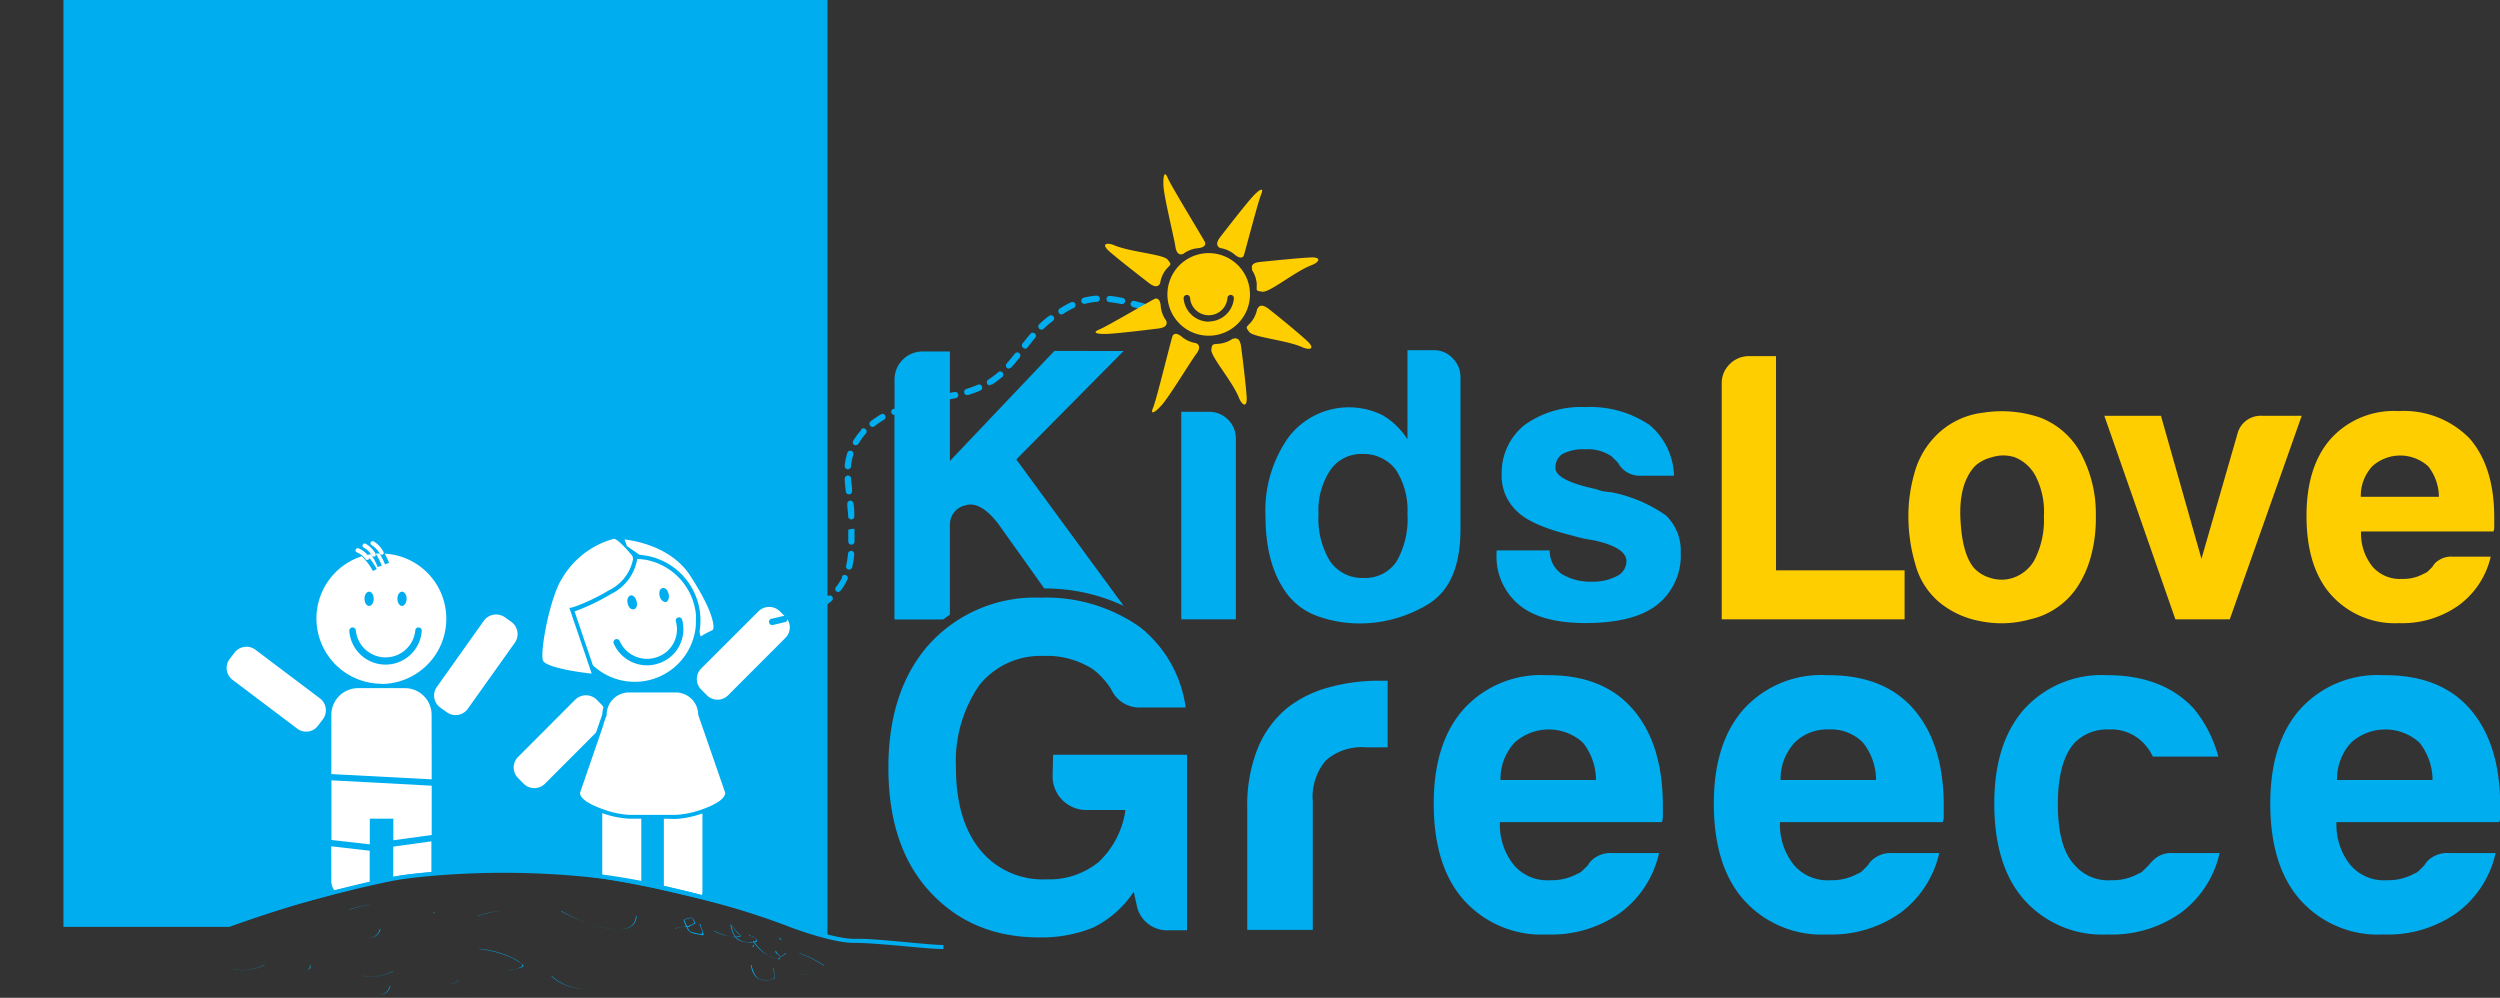 <svg id="Layer_1" data-name="Layer 1" xmlns="http://www.w3.org/2000/svg" viewBox="0 0 256.08 102.21"><rect x="0" y="0" width="256.08" height="102.21" fill="#333333" stroke="none"/><defs><style>.cls-1{fill:#00adef;}.cls-2{fill:none;}.cls-3{fill:#fff;}.cls-4,.cls-6{fill:#ffce00;}.cls-5{fill:#0180bd;}.cls-6{fill-rule:evenodd;}.cls-7{fill:#0ab1f9;}</style></defs><title>KLG_1140_logo</title><g id="Layer_3" data-name="Layer 3"><line class="cls-1" x1="6.5"/><path class="cls-1" d="M1284.5,0V94.94h17a135,135,0,0,1,16.37-4.75,76.91,76.91,0,0,1,14.22-.92s10.1-.24,30.67,6.58V0Z" transform="translate(-1278)"/><path class="cls-1" d="M1317.92,101a1.11,1.11,0,0,1-1.09.9h.07a1.11,1.11,0,0,0,1.09-.9s-.07,0-.07,0" transform="translate(-1278)"/><path class="cls-1" d="M1326.27,101.85a8.65,8.65,0,0,1-2.53.36h0a8.83,8.83,0,0,0,2.55-.36h-.07" transform="translate(-1278)"/><path class="cls-2" d="M1342.72,56.82l-.35-.23.21.24Z" transform="translate(-1278)"/><path class="cls-2" d="M1336.21,62.27l.14.39c0-.15,0-.29.06-.43Z" transform="translate(-1278)"/><path class="cls-3" d="M1349.75,63.55a6.38,6.38,0,0,1-.09,1.08c0,.23.08.42.1.57a11.38,11.38,0,0,1,1.22-.65s0,0,.07-.11.27-1.45-2.37-5.5c-1.9-2.91-5.58-3.55-6.7-3.68l.24.68,1.29.89h0A6.74,6.74,0,0,1,1349.75,63.55Z" transform="translate(-1278)"/><path class="cls-2" d="M1342.91,62.42c.25-.05.39-.42.3-.81s-.37-.67-.62-.61-.39.43-.3.81S1342.66,62.48,1342.91,62.42Z" transform="translate(-1278)"/><path class="cls-2" d="M1346.19,61.68c.25-.06.39-.43.3-.82s-.37-.67-.62-.61-.39.43-.3.82S1345.94,61.73,1346.19,61.68Z" transform="translate(-1278)"/><polygon class="cls-2" points="64.75 57.04 64.75 57.04 64.75 57.04 64.75 57.04 64.75 57.04"/><path class="cls-2" d="M1347.87,63.49a.33.33,0,1,0-.64.17,3,3,0,0,1-1.93,3.66,3.07,3.07,0,0,1-3.82-1.63.33.33,0,1,0-.6.27,3.72,3.72,0,0,0,3.4,2.2,3.53,3.53,0,0,0,1.24-.22A3.69,3.69,0,0,0,1347.87,63.49Z" transform="translate(-1278)"/><path class="cls-3" d="M1349.29,63a6.34,6.34,0,0,0-5-5.63,6.37,6.37,0,0,0-.89-.11h-.14a.17.17,0,0,1,0,.07,4.9,4.9,0,0,1-2.68,3.52,20.84,20.84,0,0,1-3.52,1.7l-.21.07,1.88,5.53a6.28,6.28,0,0,0,10.47-3.49,5.25,5.25,0,0,0,.08-.68c0-.15,0-.29,0-.43S1349.3,63.18,1349.29,63Zm-3.1-1.33c-.25,0-.53-.22-.62-.61s0-.76.3-.82.53.21.62.61S1346.44,61.62,1346.19,61.68Zm-3.6-.68c.25-.06.52.21.62.61s0,.76-.3.81-.53-.21-.62-.61S1342.33,61.06,1342.59,61Zm2.93,6.94a3.53,3.53,0,0,1-1.24.22,3.72,3.72,0,0,1-3.4-2.2.33.33,0,1,1,.6-.27,3.07,3.07,0,0,0,3.82,1.63,3,3,0,0,0,1.93-3.66.33.33,0,1,1,.64-.17A3.69,3.69,0,0,1,1345.52,67.94Z" transform="translate(-1278)"/><polygon class="cls-3" points="64.7 57.09 64.75 57.04 64.75 57.04 64.75 57.04 64.68 57.09 64.7 57.09"/><path class="cls-3" d="M1342.75,57l0,.05h0l.07-.05-.17-.21-.21-.24a8.68,8.68,0,0,0-.64-.69c-.39-.39-.74-.67-.92-.67a8.83,8.83,0,0,0-5.27,4c-1.28,1.92-2.3,7.5-2,8.45.18.61,2.92,1.14,5,1.36l-.23-.69-.18-.52-.21-.63-1.15-3.37-.22-.64-.17-.51-.14-.39.2,0h0l.2-.06.25-.08a20.54,20.54,0,0,0,3.44-1.66,4.47,4.47,0,0,0,2.44-3.16,1,1,0,0,0,0-.16Z" transform="translate(-1278)"/><path class="cls-3" d="M1358.45,63.19l-.59-.59a1.55,1.55,0,0,0-2.15,0l-5.89,5.88a1.53,1.53,0,0,0,0,2.15l.6.6a1.55,1.55,0,0,0,1.08.44,1.52,1.52,0,0,0,1.07-.44l5.88-5.89A1.51,1.51,0,0,0,1358.45,63.19Z" transform="translate(-1278)"/><path class="cls-1" d="M1315.48,55.72l-.19.4a2,2,0,0,1,.7.67l.49-.07A2.74,2.74,0,0,0,1315.48,55.72Z" transform="translate(-1278)"/><path class="cls-1" d="M1379.42,39.4a.41.41,0,0,0,.18,0l.08-.05a11.57,11.57,0,0,0,1-.75.32.32,0,0,0,0-.46.31.31,0,0,0-.45,0,8.59,8.59,0,0,1-.92.7l-.08.05a.32.32,0,0,0-.09.45.35.35,0,0,0,.27.14" transform="translate(-1278)"/><path class="cls-1" d="M1377.08,40.46h.1a12.81,12.81,0,0,0,1.24-.46.32.32,0,0,0,.16-.43.32.32,0,0,0-.42-.16,11.41,11.41,0,0,1-1.17.43.33.33,0,0,0-.22.41.32.32,0,0,0,.31.22" transform="translate(-1278)"/><path class="cls-1" d="M1364.85,48.07h0a.33.33,0,0,0,.32-.3,5.45,5.45,0,0,1,.24-1.19.32.32,0,0,0-.21-.4.31.31,0,0,0-.4.2,6.11,6.11,0,0,0-.28,1.34.34.34,0,0,0,.3.35" transform="translate(-1278)"/><path class="cls-1" d="M1365.08,51.28a.33.33,0,0,0-.29.36c0,.41.08.84.09,1.26a.32.32,0,0,0,.32.31h0a.31.31,0,0,0,.31-.33c0-.44,0-.88-.09-1.31a.32.32,0,0,0-.35-.29" transform="translate(-1278)"/><path class="cls-1" d="M1365,50.64h0a.32.32,0,0,0,.28-.36c0-.42-.08-.84-.1-1.26a.32.32,0,0,0-.34-.31.32.32,0,0,0-.31.34c0,.43.06.87.11,1.3a.32.32,0,0,0,.32.29" transform="translate(-1278)"/><path class="cls-1" d="M1384.67,33.77a.35.35,0,0,0,.23-.09,9.9,9.9,0,0,1,.86-.74l.09-.07a.32.32,0,1,0-.39-.51l-.08.06a10,10,0,0,0-.93.79.33.33,0,0,0,0,.46.34.34,0,0,0,.23.1" transform="translate(-1278)"/><path class="cls-1" d="M1358.27,63.09l-1.25.29a.32.32,0,0,0-.24.39.31.31,0,0,0,.31.25h.07l1.27-.3a.32.32,0,0,0,.23-.39.32.32,0,0,0-.39-.23" transform="translate(-1278)"/><path class="cls-1" d="M1386.72,32.21a.34.34,0,0,0,.17-.05,9.59,9.59,0,0,1,1.09-.61.32.32,0,0,0-.27-.59,10.69,10.69,0,0,0-1.16.65.33.33,0,0,0,.17.6" transform="translate(-1278)"/><path class="cls-1" d="M1383,35.72a.33.33,0,0,0,.25-.13c.26-.34.52-.67.8-1a.32.32,0,0,0-.49-.41c-.29.33-.55.67-.82,1a.32.32,0,0,0,.06.45.37.37,0,0,0,.2.07" transform="translate(-1278)"/><path class="cls-1" d="M1381.37,37.72a.31.31,0,0,0,.24-.1c.3-.33.57-.67.84-1a.32.32,0,1,0-.5-.4c-.26.33-.53.66-.82,1a.33.33,0,0,0,0,.46.35.35,0,0,0,.22.08" transform="translate(-1278)"/><path class="cls-1" d="M1368.3,42.41a9.31,9.31,0,0,0-1.11.74.31.31,0,0,0-.06.45.3.3,0,0,0,.25.13.37.37,0,0,0,.2-.07,8.12,8.12,0,0,1,1-.68.33.33,0,0,0-.32-.57" transform="translate(-1278)"/><path class="cls-1" d="M1393,30.52a12.57,12.57,0,0,0-1.31-.21.32.32,0,0,0-.35.28.33.33,0,0,0,.28.36,11.44,11.44,0,0,1,1.25.2h.06a.34.34,0,0,0,.32-.26.33.33,0,0,0-.25-.38" transform="translate(-1278)"/><path class="cls-1" d="M1366.2,44.07a6.56,6.56,0,0,0-.8,1.08.32.32,0,0,0,.11.44.33.33,0,0,0,.16,0,.32.32,0,0,0,.28-.16,6.4,6.4,0,0,1,.73-1,.33.33,0,0,0,0-.46.32.32,0,0,0-.46,0" transform="translate(-1278)"/><path class="cls-1" d="M1360.66,62.29a12.23,12.23,0,0,1-1.18.44.32.32,0,0,0-.2.41.31.31,0,0,0,.3.22h.11c.44-.15.84-.3,1.23-.47a.32.32,0,0,0,.17-.42.33.33,0,0,0-.43-.17" transform="translate(-1278)"/><path class="cls-1" d="M1395.47,31.17c-.44-.13-.86-.24-1.25-.34a.33.33,0,0,0-.4.22.33.33,0,0,0,.23.4l1.24.34h.09a.32.32,0,0,0,.09-.63" transform="translate(-1278)"/><path class="cls-1" d="M1389.05,31.12h.09a6,6,0,0,1,1.2-.2.32.32,0,0,0,0-.64,6.81,6.81,0,0,0-1.34.22.32.32,0,0,0,.09.63" transform="translate(-1278)"/><path class="cls-1" d="M1364.28,59.11a5.24,5.24,0,0,1-.63,1,.32.32,0,0,0,0,.45.31.31,0,0,0,.2.07.32.32,0,0,0,.25-.12,5.8,5.8,0,0,0,.71-1.17.31.31,0,0,0-.15-.42.32.32,0,0,0-.43.15" transform="translate(-1278)"/><path class="cls-1" d="M1362.79,61a9.54,9.54,0,0,1-1,.71.33.33,0,0,0-.12.44.33.33,0,0,0,.28.16.37.37,0,0,0,.17,0,7.88,7.88,0,0,0,1.09-.77.32.32,0,0,0-.41-.49" transform="translate(-1278)"/><path class="cls-1" d="M1365.2,56.43a.33.33,0,0,0-.34.3,8.59,8.59,0,0,1-.19,1.23.32.32,0,0,0,.24.38h.07a.33.33,0,0,0,.32-.25,9.43,9.43,0,0,0,.2-1.32.34.34,0,0,0-.3-.35" transform="translate(-1278)"/><path class="cls-1" d="M1365.21,54.18l-.32.08c0,.35,0,.71,0,1.06v.14a.32.32,0,0,0,.32.33h0a.32.32,0,0,0,.32-.32v-.15c0-.35,0-.71,0-1.15Z" transform="translate(-1278)"/><path class="cls-1" d="M1401.89,42.18H1399V63.44h5.59V44.9a2.73,2.73,0,0,0-2.71-2.72Z" transform="translate(-1278)"/><path class="cls-1" d="M1427.6,54.16V38.59a2.67,2.67,0,0,0-.79-1.88,2.58,2.58,0,0,0-1.92-.84h-2.72V45a7.54,7.54,0,0,0-2.55-2.47,7.76,7.76,0,0,0-9.67,2.31,12.93,12.93,0,0,0-2.32,8.07q0,5.11,2.32,8.07a6.81,6.81,0,0,0,3.2,2.2,12.87,12.87,0,0,0,4.07.68,13.46,13.46,0,0,0,7.11-2C1426.51,60.5,1427.6,58,1427.6,54.16Zm-6.55,3.36a3.86,3.86,0,0,1-3.35,1.68,4,4,0,0,1-3.44-1.68,8.32,8.32,0,0,1-1.2-4.87,7.34,7.34,0,0,1,1.2-4.48,3.83,3.83,0,0,1,3.28-1.67,4.17,4.17,0,0,1,3.43,1.6,7.65,7.65,0,0,1,1.2,4.55A8.75,8.75,0,0,1,1421.05,57.52Z" transform="translate(-1278)"/><path class="cls-1" d="M1443,50.41a2.74,2.74,0,0,1-.68-.08c-.24,0-.52-.13-.84-.23q-4.15-.89-4.15-2.16a1.62,1.62,0,0,1,.72-1.44,4.7,4.7,0,0,1,2.39-.48,4.26,4.26,0,0,1,2.63.72l.65.64a2.53,2.53,0,0,0,2.31,1.35h3.44a7,7,0,0,0-2.48-5.18,10.84,10.84,0,0,0-6.63-1.85,9.9,9.9,0,0,0-6.22,1.85,6.28,6.28,0,0,0-2.32,5,4.93,4.93,0,0,0,1.59,3.84q1.44,1.44,5.68,2.48a13.76,13.76,0,0,0,2.15.47c2.24.49,3.36,1.2,3.36,2.16a1.71,1.71,0,0,1-1,1.52,5.15,5.15,0,0,1-2.47.56,5.66,5.66,0,0,1-3.19-.8,2.92,2.92,0,0,1-1.2-2.4h-5.44v.24a6.42,6.42,0,0,0,2.32,5.35c1.49,1.23,3.76,1.85,6.79,1.85q4.79,0,7.19-1.76a6.41,6.41,0,0,0,2.56-5.44,5,5,0,0,0-1.52-3.83A14.74,14.74,0,0,0,1443,50.41Z" transform="translate(-1278)"/><path class="cls-4" d="M1473.09,58.42h-13.17V36.48h-2.74a2.72,2.72,0,0,0-2,.82,2.69,2.69,0,0,0-.82,2V63.44h18.73Z" transform="translate(-1278)"/><path class="cls-4" d="M1485.94,63.44a7.84,7.84,0,0,0,4.78-3.22,10.7,10.7,0,0,0,1.41-3.06,14.71,14.71,0,0,0,.55-4.31,13,13,0,0,0-1.33-6,8,8,0,0,0-4.38-4.08,12.19,12.19,0,0,0-5.81-.5,8.1,8.1,0,0,0-5.25,2.78,8.63,8.63,0,0,0-1.84,3.52,15.81,15.81,0,0,0-.59,4.23,17.48,17.48,0,0,0,.71,5,7.69,7.69,0,0,0,2.35,3.8,9.07,9.07,0,0,0,4.19,2A10.8,10.8,0,0,0,1485.94,63.44Zm-4.15-4.27a3.62,3.62,0,0,1-1.65-1.06c-.78-1-1.22-2.6-1.33-5s.39-4.17,1.49-5.37a3.93,3.93,0,0,1,1.73-.9,3.78,3.78,0,0,1,2.35,0,4.14,4.14,0,0,1,2.07,1.81,8,8,0,0,1,.91,4.23,8.9,8.9,0,0,1-1,4.55,4,4,0,0,1-2.16,1.76A3.76,3.76,0,0,1,1481.79,59.17Z" transform="translate(-1278)"/><path class="cls-4" d="M1509.7,42.59a2.46,2.46,0,0,0-2.52,1.87l-3.68,12.78-4.15-14.65h-5.8l7.28,20.85h5.57l7.37-20.85Z" transform="translate(-1278)"/><path class="cls-4" d="M1523.72,63.83a10,10,0,0,0,6.11-1.81,8.55,8.55,0,0,0,3.3-5h-3.93a2.31,2.31,0,0,0-1.44.4,1.67,1.67,0,0,0-.59.63l-.43.43a1.07,1.07,0,0,1-.44.27,4.34,4.34,0,0,1-2.27.55,3.71,3.71,0,0,1-3-1.25,5.37,5.37,0,0,1-1.18-3.61h13.56a1.35,1.35,0,0,0,.08-.54V53q0-5.17-2.51-8.07a9.4,9.4,0,0,0-7.29-2.82,8.69,8.69,0,0,0-7,2.9c-1.62,1.87-2.43,4.49-2.43,7.83q0,5.25,2.51,8.08A8.76,8.76,0,0,0,1523.72,63.83ZM1521,47.76a4.27,4.27,0,0,1,5.72,0,5.08,5.08,0,0,1,1.1,3.13h-8A4.45,4.45,0,0,1,1521,47.76Z" transform="translate(-1278)"/><path class="cls-1" d="M1385.82,79.51a3.45,3.45,0,0,0,3.46,3.46h4a9,9,0,0,1-2.69,5.28,7.94,7.94,0,0,1-5.37,1.82,8.26,8.26,0,0,1-6.81-3q-2.49-3.06-2.49-8.44a13.72,13.72,0,0,1,2.39-8.44,8,8,0,0,1,6.53-3,8.73,8.73,0,0,1,5.08,1.34,7.55,7.55,0,0,1,1.92,2.11,3.15,3.15,0,0,0,3,1.83h4.61a12.68,12.68,0,0,0-4.7-8.25,16.7,16.7,0,0,0-10.17-3,14.64,14.64,0,0,0-11.41,4.78Q1369,70.7,1369,78.65c0,5.37,1.41,9.6,4.22,12.66s6.49,4.71,11.22,4.71A14,14,0,0,0,1390,95a10.65,10.65,0,0,0,4.13-3.65l.28,1.25a3.18,3.18,0,0,0,3.36,2.69h1.82V77.31h-13.72Z" transform="translate(-1278)"/><path class="cls-1" d="M1369.62,42.45h0v21h5c.22-.17.45-.33.68-.49V53.77a2,2,0,0,1,1.56-2c1-.34,2.16.28,3.39,1.88l4.72,6.63a18.92,18.92,0,0,1,8.13,1.78l-11-15,11-11.11H1386l-10.7,11.27V40.9l.61-.12a.32.32,0,1,0-.14-.63l-.47.09V36h-2.8a2.87,2.87,0,0,0-2.87,2.88v3l-.13,0a.32.32,0,0,0,.13.62Z" transform="translate(-1278)"/><path class="cls-1" d="M1419.12,69.73a18.91,18.91,0,0,0-5,.68,11.87,11.87,0,0,0-4.27,2.11,10.49,10.49,0,0,0-3,4.08,15.83,15.83,0,0,0-1.09,6.27V95.25h6.71V82.11a5.75,5.75,0,0,1,1.34-4.22,5.58,5.58,0,0,1,4.12-1.34h2.21V69.73h-1Z" transform="translate(-1278)"/><path class="cls-1" d="M1436.4,69.16a10.68,10.68,0,0,0-8.54,3.55q-3,3.45-3,9.59,0,6.42,3.07,9.88a10.69,10.69,0,0,0,8.54,3.54,12.19,12.19,0,0,0,7.47-2.2,10.42,10.42,0,0,0,4-6.14h-4.79a2.88,2.88,0,0,0-1.78.48,2.15,2.15,0,0,0-.71.76c-.2.2-.37.38-.54.53a1.2,1.2,0,0,1-.52.34,5.44,5.44,0,0,1-2.79.67,4.5,4.5,0,0,1-3.73-1.54,6.53,6.53,0,0,1-1.44-4.41h16.59a1.63,1.63,0,0,0,.1-.67v-1q0-6.34-3.07-9.89T1436.4,69.16Zm-4.7,10.74a5.45,5.45,0,0,1,1.44-3.83,5.21,5.21,0,0,1,7,0,6.18,6.18,0,0,1,1.34,3.83Z" transform="translate(-1278)"/><path class="cls-1" d="M1465.09,69.16a10.68,10.68,0,0,0-8.54,3.55q-3,3.45-3,9.59,0,6.42,3.07,9.88a10.7,10.7,0,0,0,8.53,3.54,12.25,12.25,0,0,0,7.49-2.2,10.51,10.51,0,0,0,4-6.14h-4.8a2.83,2.83,0,0,0-1.77.48,2.27,2.27,0,0,0-.73.76l-.52.53a1.23,1.23,0,0,1-.53.34,5.4,5.4,0,0,1-2.78.67,4.51,4.51,0,0,1-3.74-1.54,6.53,6.53,0,0,1-1.44-4.41H1477a1.63,1.63,0,0,0,.1-.67v-1q0-6.34-3.07-9.89T1465.09,69.16Zm-4.7,10.74a5.45,5.45,0,0,1,1.44-3.83,4.66,4.66,0,0,1,3.45-1.35,4.6,4.6,0,0,1,3.55,1.35,6.18,6.18,0,0,1,1.34,3.83Z" transform="translate(-1278)"/><path class="cls-1" d="M1498.86,87.86a4.38,4.38,0,0,0-.76.76c-.2.2-.37.38-.54.53a1.15,1.15,0,0,1-.52.34,5.4,5.4,0,0,1-2.78.67,4.51,4.51,0,0,1-3.74-1.54q-1.73-1.8-1.73-6.23t1.73-6.32a4.66,4.66,0,0,1,3.45-1.35,4.6,4.6,0,0,1,3.55,1.35,5.33,5.33,0,0,1,1,1.43h6.71a13.1,13.1,0,0,0-2.49-4.89q-3.17-3.45-8.92-3.45a10.69,10.69,0,0,0-8.54,3.55q-3,3.45-3,9.59,0,6.42,3.07,9.88a10.7,10.7,0,0,0,8.54,3.54,12.19,12.19,0,0,0,7.47-2.2,10.48,10.48,0,0,0,4-6.14h-4.8A2.66,2.66,0,0,0,1498.86,87.86Z" transform="translate(-1278)"/><path class="cls-1" d="M1522.09,69.16a10.68,10.68,0,0,0-8.54,3.55q-3,3.45-3,9.59,0,6.42,3.07,9.88a10.67,10.67,0,0,0,8.53,3.54,12.2,12.2,0,0,0,7.48-2.2,10.42,10.42,0,0,0,4-6.14h-4.79a2.88,2.88,0,0,0-1.78.48,2.21,2.21,0,0,0-.72.76c-.19.2-.36.38-.53.53a1.15,1.15,0,0,1-.52.34,5.43,5.43,0,0,1-2.78.67,4.51,4.51,0,0,1-3.74-1.54,6.53,6.53,0,0,1-1.44-4.41H1534a1.47,1.47,0,0,0,.1-.67v-1q0-6.34-3.07-9.89T1522.09,69.16Zm-4.7,10.74a5.45,5.45,0,0,1,1.44-3.83,5.21,5.21,0,0,1,7,0,6.18,6.18,0,0,1,1.34,3.83Z" transform="translate(-1278)"/><polyline class="cls-5" points="38.95 35.84 39.01 35.8 39.08 35.8"/><path class="cls-4" d="M1405.82,28.81a4.23,4.23,0,1,0-2.67,5.36,4.24,4.24,0,0,0,2.67-5.36m-4,4.14a2.6,2.6,0,0,1-2.58-2.38.34.34,0,0,1,.3-.36.33.33,0,0,1,.36.3,1.92,1.92,0,0,0,3.83,0,.34.34,0,0,1,.36-.3.33.33,0,0,1,.3.36,2.59,2.59,0,0,1-2.57,2.36" transform="translate(-1278)"/><path class="cls-2" d="M1318.28,86.72l-.12,0-.09-.64.21,0V83.86h-2.4v2.63l.44.05-.08.64-.36,0v3.14s0,0,0,.07c.93-.21,1.76-.39,2.44-.52a1.46,1.46,0,0,1,0-.22Z" transform="translate(-1278)"/><path class="cls-3" d="M1317.08,70.06a6.68,6.68,0,0,0,.32-13.35,5.74,5.74,0,0,1,.45.95l-.41.15a6.83,6.83,0,0,0-.56-1.11l-.4,0a8,8,0,0,1,.63,1.23l-.42.15a6.63,6.63,0,0,0-.7-1.31l-.35.06a2.47,2.47,0,0,0-.93-.67.23.23,0,0,0-.28.14.21.21,0,0,0,.14.28,2.1,2.1,0,0,1,.88.7.25.25,0,0,0,.17.08.2.2,0,0,0,.14-.06.2.2,0,0,0,.08-.14,6.81,6.81,0,0,1,.75,1.13l-.39.2a6.16,6.16,0,0,0-1.14-1.51,6.69,6.69,0,0,0,2,13.06Zm2.1-9.45c.25,0,.47.33.47.72s-.22.74-.47.74-.47-.33-.47-.74S1318.92,60.61,1319.18,60.61Zm-3.37,0c.26,0,.47.33.47.72s-.21.74-.47.74-.47-.33-.47-.74S1315.55,60.61,1315.81,60.61Zm-1.72,3.66a.34.34,0,0,1,.36.31,3.06,3.06,0,0,0,6.09,0,.32.32,0,0,1,.36-.31.33.33,0,0,1,.3.36,3.72,3.72,0,0,1-7.42,0A.34.34,0,0,1,1314.09,64.27Z" transform="translate(-1278)"/><path class="cls-3" d="M1316.89,56.71a.23.23,0,0,0,.19.1.27.27,0,0,0,.12,0,.22.22,0,0,0,.07-.3,2.72,2.72,0,0,0-1-1.06.22.22,0,0,0-.29.1.22.22,0,0,0,.1.3A2.29,2.29,0,0,1,1316.89,56.71Z" transform="translate(-1278)"/><path class="cls-3" d="M1316.09,56.91a.2.2,0,0,0,.18.1l.12,0a.24.24,0,0,0,.07-.31,2.66,2.66,0,0,0-1-1,.22.22,0,1,0-.18.4A2.27,2.27,0,0,1,1316.09,56.91Z" transform="translate(-1278)"/><path class="cls-3" d="M1330.38,63.7l-.69-.49a1.56,1.56,0,0,0-2.12.36l-4.82,6.79a1.52,1.52,0,0,0,.35,2.12l.69.49a1.53,1.53,0,0,0,.88.28h0a1.54,1.54,0,0,0,1.25-.65l4.82-6.77A1.54,1.54,0,0,0,1330.38,63.7Z" transform="translate(-1278)"/><path class="cls-3" d="M1310.79,71.55l-6.63-5a1.54,1.54,0,0,0-2.13.29l-.51.67a1.5,1.5,0,0,0-.29,1.12,1.52,1.52,0,0,0,.58,1l6.63,5a1.46,1.46,0,0,0,.92.31,1.48,1.48,0,0,0,1.21-.6l.51-.67A1.53,1.53,0,0,0,1310.79,71.55Z" transform="translate(-1278)"/><path class="cls-3" d="M1318.28,86.72v2.89a1.46,1.46,0,0,0,0,.22l.72-.13c.71-.11,1.81-.24,3.19-.36V86.18Z" transform="translate(-1278)"/><path class="cls-3" d="M1311.94,90.28a1.48,1.48,0,0,0,.34.94c1.28-.32,2.5-.62,3.59-.87,0,0,0,0,0-.07V87.14l-3.94-.45Z" transform="translate(-1278)"/><polygon class="cls-3" points="40.29 86.07 44.22 85.53 44.22 80.48 33.95 79.93 33.95 86.04 37.88 86.49 37.88 83.86 40.29 83.86 40.29 86.07"/><path class="cls-3" d="M1322.21,73.22a2.73,2.73,0,0,0-2.73-2.73h-4.81a2.74,2.74,0,0,0-2.73,2.73v6.07l10.28.54Z" transform="translate(-1278)"/><path class="cls-6" d="M1399.21,26c-.38.16-.71,0-.82-.79s-1.15-5-1.21-6.13.11-1.64.44-.84,3.73,6.35,3.82,6.59-.08.55-.81.6a2.94,2.94,0,0,0-1.42.57" transform="translate(-1278)"/><path class="cls-6" d="M1403,25.41c-.38-.16-.47-.53,0-1.14s2.51-3.24,3.27-4.08,1.24-1.06.91-.27-1.67,6-1.78,6.26-.44.33-1-.16a3,3,0,0,0-1.4-.61" transform="translate(-1278)"/><path class="cls-6" d="M1396.84,29c-.16.38-.53.47-1.14,0s-3.24-2.51-4.09-3.27-.25-.93.54-.6c1.67.7,5,.91,5.45,1.46s.34.44-.15,1a2.92,2.92,0,0,0-.61,1.4" transform="translate(-1278)"/><path class="cls-6" d="M1406.81,31.63c.16-.38.53-.46,1.13,0s3.2,2.57,4,3.34.24.93-.55.59c-1.65-.73-5-1-5.42-1.55s-.33-.45.17-1a3,3,0,0,0,.64-1.39" transform="translate(-1278)"/><path class="cls-6" d="M1400.51,35.15c.38.16.47.53,0,1.14s-2.74,4.34-3.49,5.18-1.24,1.07-.9.28,1.87-7.12,2-7.36.44-.33,1,.16a3,3,0,0,0,1.41.6" transform="translate(-1278)"/><path class="cls-6" d="M1397.45,32.84c.15.38,0,.71-.8.81s-4.07.5-5.2.55-1.63-.13-.84-.45,5.45-3.07,5.7-3.15.55.08.59.81a3,3,0,0,0,.55,1.43" transform="translate(-1278)"/><path class="cls-6" d="M1404.32,34.71c.37-.15.7,0,.81.8s.51,4.07.57,5.19-.49.84-.81,0c-.68-1.68-2.9-4.2-2.81-4.9.08-.54.08-.54.81-.59a3,3,0,0,0,1.43-.55" transform="translate(-1278)"/><path class="cls-6" d="M1406.28,27.61c-.15-.38,0-.7.81-.78s4.08-.42,5.21-.46.83.51,0,.81c-1.68.65-4.26,2.81-5,2.7s-.55-.09-.57-.83a3,3,0,0,0-.52-1.44" transform="translate(-1278)"/><path class="cls-1" d="M1359.84,97.64a11.42,11.42,0,0,1,2.52,1.26s.06,0,.08,0a11.21,11.21,0,0,0-2.52-1.26s-.06,0-.08,0" transform="translate(-1278)"/><path class="cls-1" d="M1361.1,99.63a3.22,3.22,0,0,1-1.35.21h0a3.6,3.6,0,0,0,1.38-.22s-.06,0-.08,0" transform="translate(-1278)"/><path class="cls-1" d="M1358.47,97.64a3.17,3.17,0,0,1-.62.41s.06,0,.08,0a3.58,3.58,0,0,0,.63-.41s-.07,0-.09,0" transform="translate(-1278)"/><polyline class="cls-1" points="77.11 96.8 77.11 97 77.2 97 77.2 96.8 77.11 96.8"/><polyline class="cls-5" points="76.9 96.48 76.9 96.58 76.99 96.58 76.99 96.48 76.9 96.48"/><path class="cls-7" d="M1357.74,96.06a.39.39,0,0,1,.21.21s.07,0,.08,0a.36.36,0,0,0-.21-.21s-.06,0-.08,0" transform="translate(-1278)"/><path class="cls-1" d="M1357.21,99.1c0,.29.08.59.14.88.09.49-1.09.44-1.38.36-.66-.17-.86-.94-1-1.51,0,0-.07,0-.07,0,.13.85.5,1.57,1.46,1.58h.23c.31-.05.87-.05.79-.42a6.71,6.71,0,0,1-.14-.88h-.07" transform="translate(-1278)"/><path class="cls-1" d="M1357.42,97.42c0,.26.26.31.42.49s-.14.33-.26.31a3.69,3.69,0,0,1-.64-.21,4.54,4.54,0,0,1-1.74-1.63s-.08,0-.09,0a4.16,4.16,0,0,0,2.63,1.88h.08c.31-.48-.23-.42-.31-.84,0,0-.09,0-.09,0" transform="translate(-1278)"/><path class="cls-1" d="M1354.69,95.75c.1.16.27.16.45.2a.41.41,0,0,1,.26.2c.3.43-.76.34-.75.34a1.54,1.54,0,0,1-1.47-.8,3.23,3.23,0,0,1-.25-.8c-.07-.28.11.08.17.15l.38.46a4,4,0,0,0,.37.35l-.28.07a2.19,2.19,0,0,1-.92,0,6.25,6.25,0,0,1-1.45-.57s-.06,0-.08,0a4.9,4.9,0,0,0,2,.64c.19,0,1,0,.71-.2a7.93,7.93,0,0,1-.93-1.07s-.09,0-.09,0c.19.9.45,1.61,1.42,1.77a6.18,6.18,0,0,0,1.29,0h0c0-.67-.48-.34-.73-.73,0,0-.08,0-.09,0" transform="translate(-1278)"/><path class="cls-1" d="M1349.65,94.59c0,.29.66,1.21,0,1.06a4.63,4.63,0,0,1-.89-.22c-.21-.1-.3-.39-.39-.58s-.2-.45-.31-.68c0,0,.4-.1.43-.11.44-.1.31-.16.52.2,0,0,.2.33.08.33s0,0-.06,0c-.56.44-1.25.27-1.89.52,0,0,.06,0,.08,0a3.19,3.19,0,0,1,.88-.17,3.15,3.15,0,0,0,.43,0c.14,0,.49-.3.58-.29h.08c.1-.17-.19-.51-.29-.64h-.08a4.46,4.46,0,0,1-.78.19c-.11,0,.28.77.35.92.27.57,1,.55,1.59.68h.08c0-.45-.26-.73-.32-1.16h-.08" transform="translate(-1278)"/><path class="cls-1" d="M1343.14,93.85c-.23,2.94-6.27.36-7.58-.52,0,0-.07,0-.09,0,1.11.74,7.51,3.53,7.75.52h-.08" transform="translate(-1278)"/><path class="cls-1" d="M1329.06,93.33a9.66,9.66,0,0,0-2.2.52s.06,0,.08,0a9.87,9.87,0,0,1,2.21-.52h-.09" transform="translate(-1278)"/><path class="cls-1" d="M1309.74,98.9a.4.4,0,0,1-.21.41s.06,0,.08,0c.19-.13.2-.18.21-.41h-.08" transform="translate(-1278)"/><path class="cls-1" d="M1325,100.36a1.49,1.49,0,0,1-1,.43.27.27,0,0,1,.09,0,1.47,1.47,0,0,0,.94-.43s-.07,0-.08,0" transform="translate(-1278)"/><path class="cls-1" d="M1318.23,99.49a4.79,4.79,0,0,1-3.11.45s0,0-.07,0a5,5,0,0,0,3.25-.45s-.06,0-.07,0" transform="translate(-1278)"/><path class="cls-1" d="M1316.9,95.15a1.1,1.1,0,0,1-1.08.9.16.16,0,0,0,.07,0,1.12,1.12,0,0,0,1.09-.9s-.07,0-.08,0" transform="translate(-1278)"/><path class="cls-1" d="M1322.45,93.44l-.11.1s.07,0,.09,0a.94.94,0,0,1,.1-.1s-.07,0-.08,0" transform="translate(-1278)"/><path class="cls-1" d="M1327.07,97.21a11,11,0,0,1,3.28.87,5.13,5.13,0,0,1,.65.36c.27.18.74.35.38.6a4,4,0,0,1-1.69.38h.09a7.34,7.34,0,0,0,1.47-.28c.3-.1.52-.15.23-.4a4.9,4.9,0,0,0-.82-.55,9.74,9.74,0,0,0-3.51-1,.21.21,0,0,1-.08,0" transform="translate(-1278)"/><path class="cls-1" d="M1315.9,92.67a9.79,9.79,0,0,0-2.2.52s.06,0,.08,0a9.87,9.87,0,0,1,2.21-.52.27.27,0,0,1-.09,0" transform="translate(-1278)"/><path class="cls-1" d="M1305.07,98.83a4.79,4.79,0,0,1-3.11.45s0,0-.07,0a5,5,0,0,0,3.25-.45s-.06,0-.07,0" transform="translate(-1278)"/><path class="cls-1" d="M1334.47,100a5,5,0,0,0,3.27,1.27h.07a5,5,0,0,1-3.26-1.27s-.06,0-.08,0" transform="translate(-1278)"/><path class="cls-2" d="M1343.64,83.86v6.37l.84.17,1.54.35V83.86Z" transform="translate(-1278)"/><path class="cls-2" d="M1346,82.89a1.42,1.42,0,0,1,1.5-1.32h1a1.43,1.43,0,0,1,1.49,1.26c1.19-.43,2.26-1,2.3-1.66l-2.75-8a2.3,2.3,0,0,0-2.29-2.29h-4.81a2.29,2.29,0,0,0-2.28,2.29v.06a1.52,1.52,0,0,1-.33.94l-2.41,7c0,.62,1.11,1.23,2.3,1.65v-1a1.41,1.41,0,0,1,1.49-1.32h1a1.41,1.41,0,0,1,1.49,1.32v1.58H1346Z" transform="translate(-1278)"/><path class="cls-3" d="M1346,83.86v6.89c1.38.32,2.68.63,3.89.94a1.1,1.1,0,0,0,.06-.37v-8a9.94,9.94,0,0,1-2.74.57Z" transform="translate(-1278)"/><path class="cls-1" d="M1370.63,96.49c-1.88-.17-3.83-.36-5-.32h-.1c-2.06,0-6.11-1.49-6.15-1.5a75.15,75.15,0,0,0-9.5-3c-1.21-.31-2.51-.62-3.89-.94l-1.54-.35-.84-.17c-1.3-.26-2.63-.48-4-.65a85.78,85.78,0,0,0-17.47-.24c-1.38.12-2.48.25-3.19.36l-.72.13c-.68.13-1.51.31-2.44.52-1.09.25-2.31.55-3.59.87-4,1-8.48,2.26-10.83,3l.13.4c2.39-.77,7-2,11.06-3.07,1.11-.28,2.17-.54,3.14-.76s1.92-.43,2.64-.57l.67-.11c.7-.11,1.77-.24,3.11-.36a85.47,85.47,0,0,1,17.49.26c1.3.17,2.6.39,3.87.65l.75.15,1.71.39c1.3.3,2.52.59,3.67.88a75.37,75.37,0,0,1,9.57,3c.18.06,4.28,1.59,6.41,1.52,1.11,0,3,.16,4.93.33,1.62.15,3.15.3,4.12.3V96.8C1373.77,96.79,1372.25,96.64,1370.63,96.49Z" transform="translate(-1278)"/><path class="cls-3" d="M1340.12,73.3l-.32.92a1.52,1.52,0,0,0,.33-.94Z" transform="translate(-1278)"/><path class="cls-3" d="M1339.69,83.29v6.29c1.32.17,2.65.39,4,.65V83.86h-1.22A9.59,9.59,0,0,1,1339.69,83.29Z" transform="translate(-1278)"/><path class="cls-3" d="M1339.1,71.65a1.57,1.57,0,0,0-2.16,0l-5.88,5.89a1.53,1.53,0,0,0,0,2.15l.59.6a1.55,1.55,0,0,0,2.16,0l5.24-5.25.64-1.85a3,3,0,0,1,.13-.74,1.37,1.37,0,0,0-.13-.2Z" transform="translate(-1278)"/><path class="cls-3" d="M1349.52,73.22a2.3,2.3,0,0,0-2.29-2.29h-4.81a2.29,2.29,0,0,0-2.28,2.29v.08l-.32.92-2.41,7c0,.62,1.11,1.23,2.3,1.65a9.29,9.29,0,0,0,2.73.6h4.81a9.61,9.61,0,0,0,2.74-.59c1.19-.43,2.26-1,2.3-1.66Z" transform="translate(-1278)"/></g></svg>